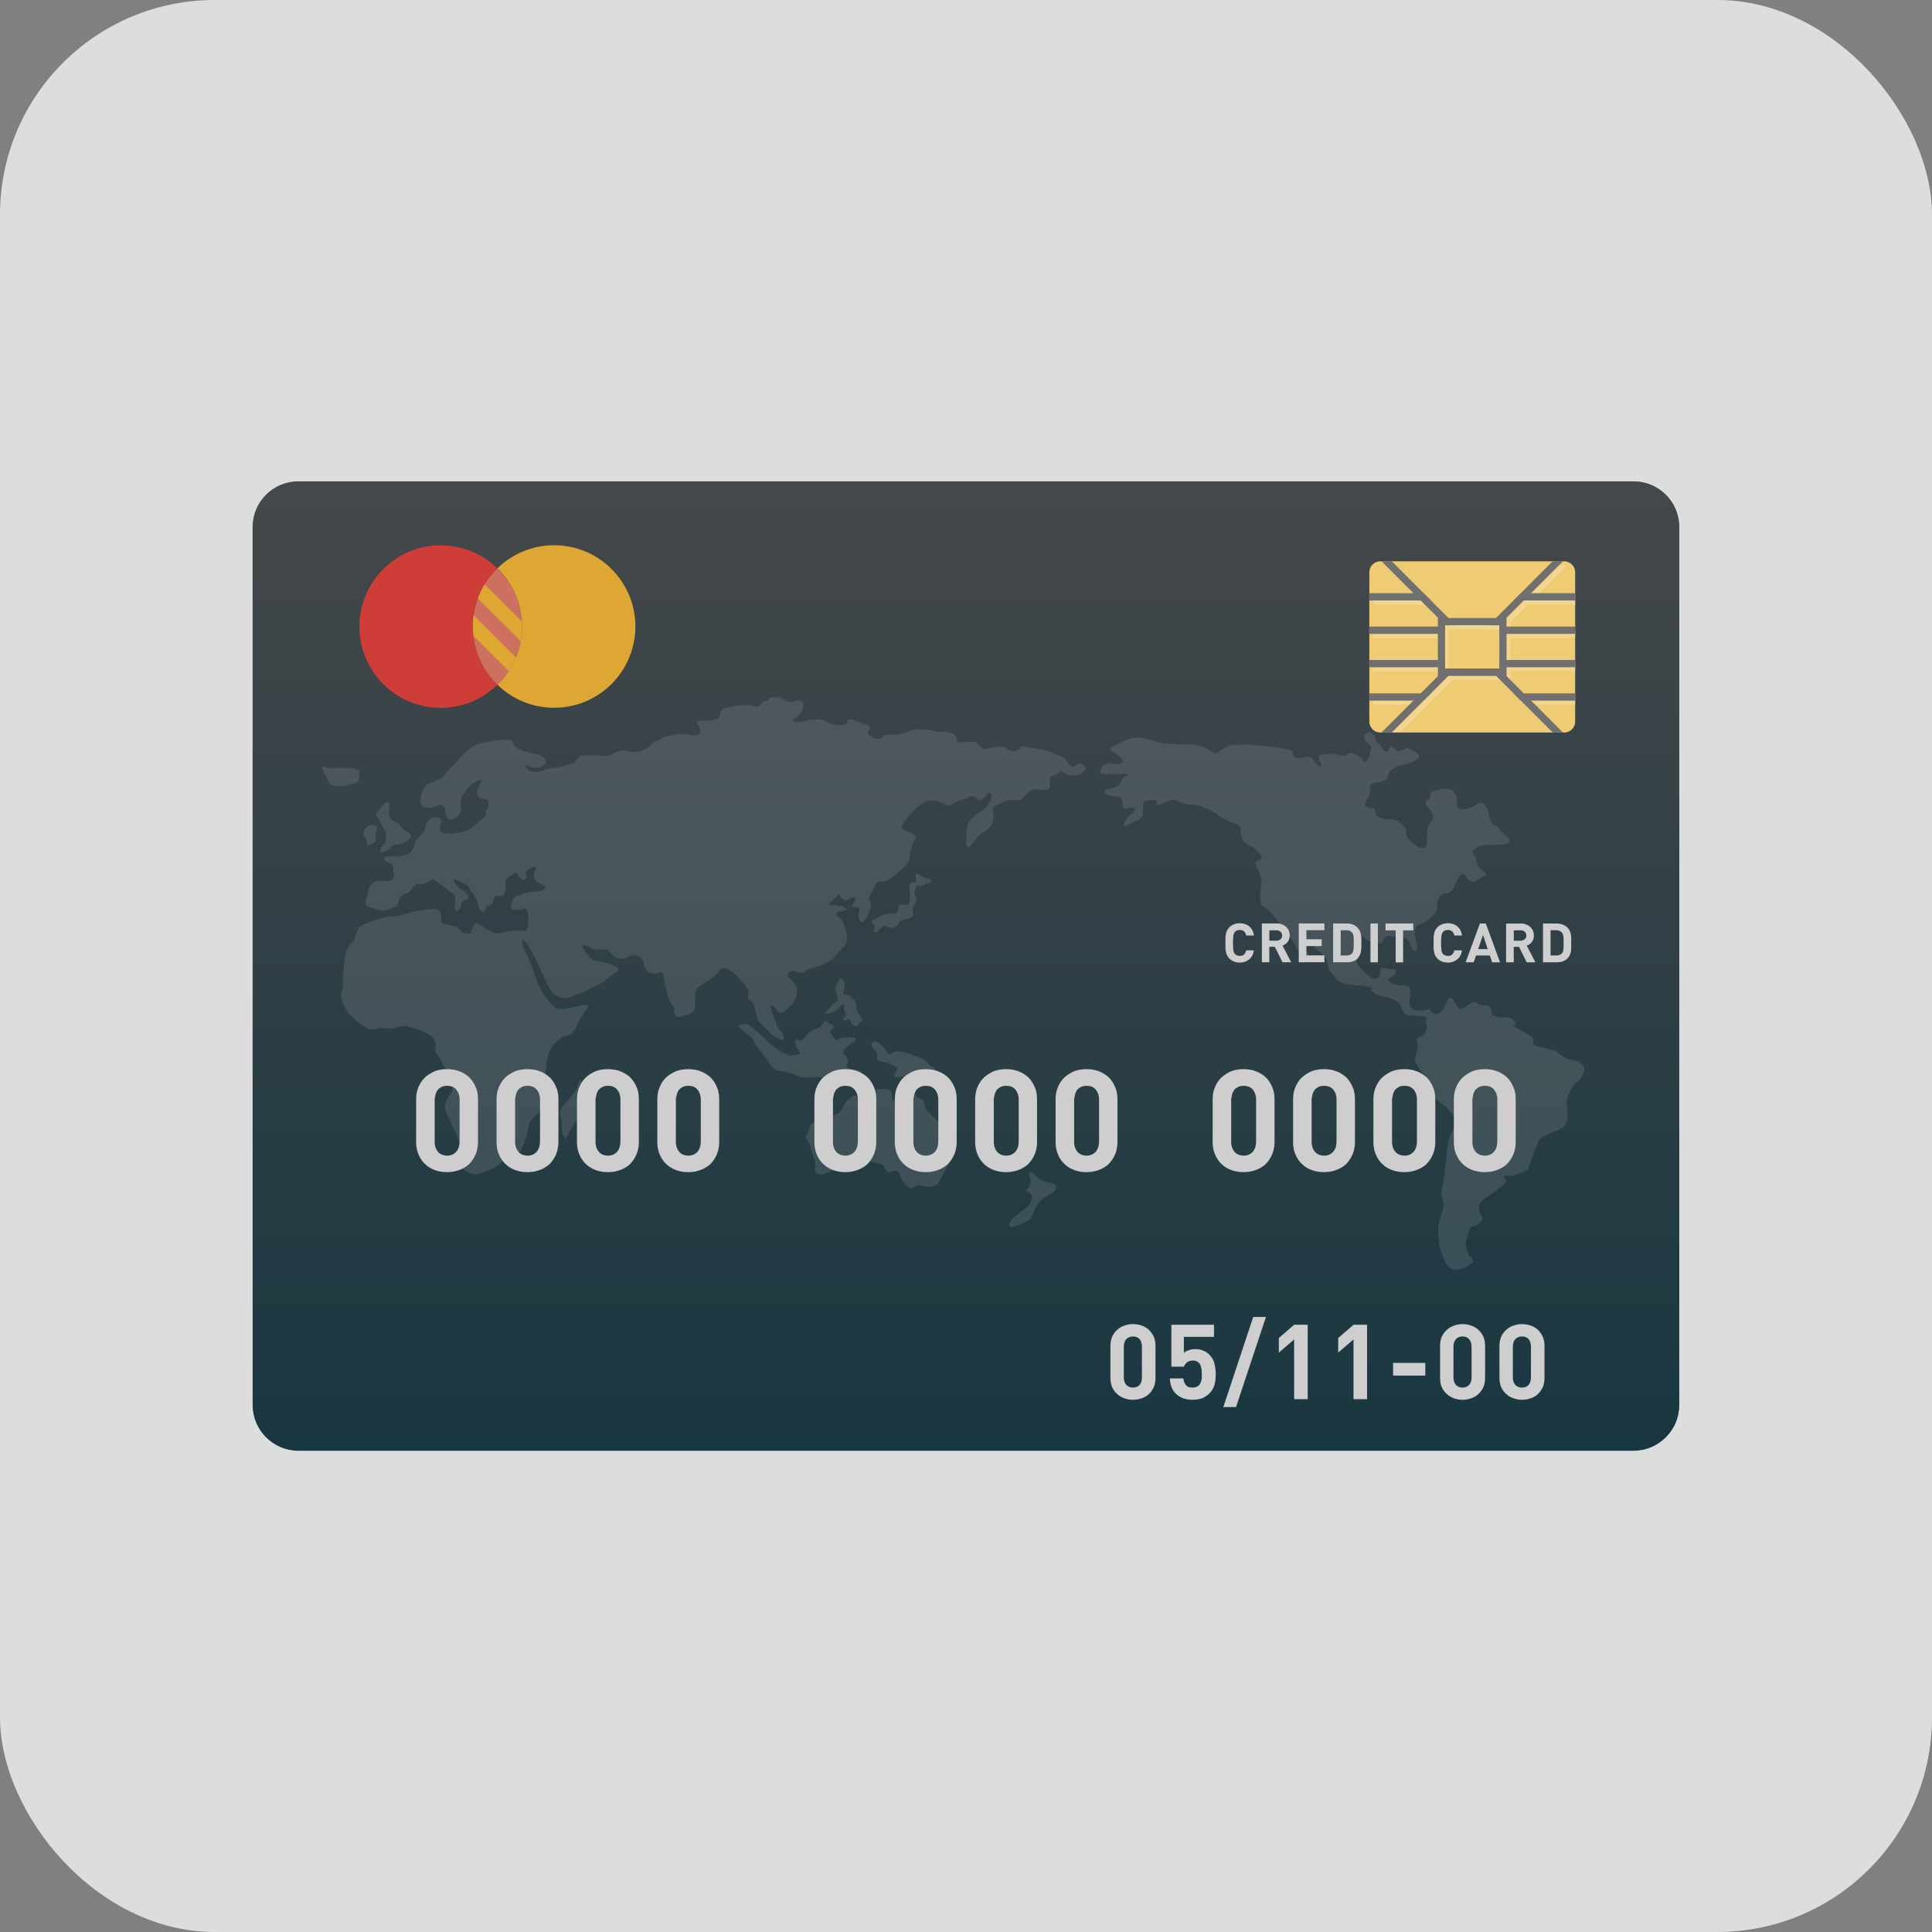 <?xml version="1.0" encoding="UTF-8"?><svg id="_レイヤー_2" xmlns="http://www.w3.org/2000/svg" xmlns:xlink="http://www.w3.org/1999/xlink" viewBox="0 0 25.512 25.512"><rect x="0" y="0" width="25.512" height="25.512" fill="#808080" stroke="none"/><defs><style>.cls-1{fill:#717070;}.cls-1,.cls-2,.cls-3,.cls-4,.cls-5,.cls-6,.cls-7,.cls-8,.cls-9,.cls-10{stroke-width:0px;}.cls-2{fill:#cf3d39;}.cls-3{fill:#dea733;}.cls-11,.cls-6{opacity:.2;}.cls-4{fill:#dcdddd;}.cls-5{fill:url(#_名称未設定グラデーション_3);}.cls-6{fill:#fff;isolation:isolate;}.cls-7{fill:#efcb73;}.cls-8{fill:#cececf;}.cls-9{fill:#cd705f;}.cls-10{fill:#9fa6a8;}</style><linearGradient id="_名称未設定グラデーション_3" x1="12.756" y1="16401.267" x2="12.756" y2="16388.466" gradientTransform="translate(0 16407.622) scale(1 -1)" gradientUnits="userSpaceOnUse"><stop offset="0" stop-color="#45484a"/><stop offset="1" stop-color="#193741"/></linearGradient><symbol id="_カード" viewBox="0 0 25.512 25.512"><rect class="cls-4" width="25.512" height="25.512" rx="2.835" ry="2.835"/><path class="cls-5" d="M22.175,6.955v11.6c0,.33-.272.602-.602.602H3.938c-.33,0-.602-.272-.602-.602V6.955c0-.33.272-.599.602-.599h17.635c.33,0,.602.269.602.599Z"/><g class="cls-11"><path class="cls-10" d="M14.352,10.155c-.041-.046-.066-.086-.117-.064s-.051.056-.104.015c-.053-.041-.031-.089-.15-.132-.12-.043-.145-.069-.275-.086s-.224-.036-.232-.036.028.023-.023.048-.092.031-.142-.003c-.051-.033-.048-.043-.135-.036-.086.008-.137.028-.176.033s0-.003-.059-.043c-.059-.041-.018-.064-.12-.056s-.145.012-.171-.001.005-.085-.094-.116-.12-.008-.171-.015c-.051-.008-.048-.02-.193-.031s-.137.013-.237.043c-.099.031-.125.031-.216.025-.092-.005-.069.051-.125.059-.056.008-.145-.048-.155-.081s.076-.069,0-.099c-.076-.031-.219-.089-.247-.079-.028.01-.013.056-.064.069s-.117.013-.196-.023-.109-.053-.193-.047c-.084.006-.13.032-.201.037-.071.005-.115-.025-.066-.048s.109-.092.109-.125.036-.104-.046-.112c-.081-.008-.097.048-.173,0s-.176-.051-.204-.036c-.028.015-.028.041-.076.048s-.031.051-.089.066c-.059.015-.051-.031-.186-.018-.135.013-.265.031-.298.069-.033.038.008.081-.064.115-.071.033-.234.008-.255.036-.02.028.089.125.015.168-.074.043-.12-.031-.29,0s-.15.025-.214.064c-.064.038-.076.013-.115.066s-.153.102-.232.102-.112-.048-.214-.008-.086.069-.247.056c-.16-.013-.227-.01-.257.01-.031.02-.031.071-.109.094s-.201.064-.232.056c-.031-.008-.135.043-.206.051-.071.008-.112.003-.135-.025-.023-.028-.048-.076-.013-.061s.066.036.13.033c.064-.003.135-.053.12-.081-.015-.028-.003-.069-.127-.099-.125-.031-.178-.025-.272-.094s.036-.115-.211-.089c-.247.025-.313.051-.412.125s-.12.137-.221.227c-.102.089-.066.115-.193.178s-.148.033-.186.13c-.038.097-.064.209.015.229.079.02.16-.015.201-.031.041-.015.071.013.076.059s.008.122.059.132c.051.01.158-.061.153-.135-.005-.074-.023-.125.028-.199s.084-.127.137-.153.127-.071.099-.013-.079.127-.043.186c.036.059.117.018.137.076.02.059-.028.115-.041.135-.013.02.031.046-.028.086-.059.041-.097.084-.16.132-.064.048-.252.081-.295.071s-.115,0-.12-.059.064-.122-.008-.15c-.071-.028-.15.01-.173.109s-.059.117-.117.165c-.059.048-.01.196-.181.224-.171.028-.267-.013-.255.048.013.061.12.023.122.125.003.102.028.137-.046.158-.074.02-.092-.018-.191.015-.099.033-.094.158-.115.211s-.031.102.036.125c.066.023.173.064.252.031.079-.033.125-.038.135-.099s.036-.099.089-.109c.053-.01.089-.071.12-.107s0-.023.079-.02.153-.081.181-.059.112.071.165.122c.053.051.127.066.115.142-.013.076-.018.165.033.142.051-.023.033-.091.066-.124.033-.033.076-.003.071-.061-.005-.059-.092-.074-.137-.127s-.081-.112-.025-.094c.056.018.163.066.173.107.01.041.104.125.115.204.01.079.066.15.092.109.025-.041.003-.071.059-.081.056-.01.036-.051.066-.104.031-.053.115.025.145-.074.031-.099-.038-.133.038-.188s.109-.09.132-.041c.023.048.081.099.109.048.028-.051-.051-.066.015-.104.066-.038.125-.084.107-.018-.018.066-.043.109.003.155.046.046.181.074.107.115-.074.041-.181.018-.28.061-.099.043-.115.023-.14.104-.025.081-.028.107.056.107s.122-.059.145.015c.023.074.018.239-.018.254-.036.015-.051-.008-.209.01-.158.018-.15.056-.277-.008-.127-.064-.158-.142-.204-.064s-.013.119-.112.099c-.099-.02-.028-.063-.16-.096-.132-.033-.158-.023-.158-.081s.018-.135-.086-.142c-.104-.008-.288.036-.438.079-.15.043-.12-.01-.293.051-.173.061-.28.081-.298.176s-.076.148-.115.199-.059.275-.069.412c-.01.137.025.074-.013.176-.038.102.069.262.112.305s.183.181.272.191c.089.01.081-.033.219-.013.137.02.135-.059.275-.023.14.036.191.061.272.104.081.043.089.079.089.183,0,.104.005.025.079.173.074.148.204.285.127.412-.076.127-.109.15-.061.27s.183.361.199.483c.015.122-.023.13-.008.204.015.074.153.155.277.104s.163-.053.265-.148.204-.023.28-.219.051-.219.084-.298c.033-.079.232-.193.239-.336.008-.142-.043-.249-.025-.387s.031-.257.163-.366c.132-.109.163-.003.255-.209.092-.206.201-.257.099-.255s-.3.084-.384.038c-.084-.046-.221-.255-.249-.351-.028-.097-.018-.048-.066-.186-.048-.137-.094-.209-.115-.262-.02-.053-.033-.148.028-.071.061.076.12.191.201.366s.13.31.201.338.094.061.201.018c.107-.043.145-.048.247-.104s.163-.066.237-.14.242-.104.056-.176c-.186-.071-.249-.031-.303-.112-.053-.081-.14-.163-.061-.15s.048.036.137.053c.089.018.153-.022.201.042.048.065.13.11.206.075.076-.036.107-.056.188-.01.081.046.028.176.15.211.122.036.142-.097.168.071.025.168.074.323.117.356.043.033-.023.186.115.145.137-.041.178-.036.178-.178,0-.142-.005-.178.069-.229s.176-.102.221-.155.018-.086.109-.076c.092.01.318.265.308.318s-.02.074.023.107c.043.033.041.043.074.163s.025.102.13.214c.104.112.252.191.239.109-.013-.081-.064-.071-.109-.201-.046-.13-.099-.247-.038-.214.061.033.043.081.107.092.064.01.074-.064.122-.086s.135-.209.066-.29c-.069-.081-.14-.137-.069-.163s.038-.008.122.008c.084.015.059-.025.16-.053.102-.028.249-.074.328-.176.079-.102.165-.132.142-.267-.023-.135-.053-.193-.102-.229-.048-.036-.051-.061-.008-.076.043-.015.155-.018.092-.051-.064-.033-.033-.015-.107-.033-.074-.018-.153.018-.086-.043.066-.061.117-.112.117-.112,0,0-.018.013.025.059s.071.025.092.015c.02-.01.081-.053.089-.005.008.048-.079.084-.028.102s.097-.028.076.064c-.02.092.02.176.064.13s.107-.181.094-.237c-.013-.056-.056-.028.003-.13.059-.102.059-.173.137-.16.079.013.155-.064.186-.094.031-.031.16-.102.181-.188.02-.086.01-.099.038-.199.028-.099.089-.099.013-.145-.076-.046-.135-.036-.148-.086s.204-.298.298-.336c.094-.038.16-.02.224.008.064.028.084.056.142.02.059-.036.097-.056.13-.059s.125-.071.163-.041.043.064.089.043c.046-.02.107-.127.127-.089.02.038.015.084-.041.158-.056.074-.104.086-.176.145s-.099.12-.099.173-.02.232.008.234c.028.003.036-.005.109-.099.074-.094.112-.099.16-.135.048-.036.066-.079.074-.163s-.046-.104.033-.148c.079-.043.173-.089.252-.076.079.013.061.01.12-.048.059-.059.099-.097.16-.092s.16.018.176-.013c.015-.031.003-.056.005-.099s-.003-.061.056-.076c.059-.015.056-.036.084-.046s.046.02.092.038c.046.018.158.02.183-.013.025-.033.066-.061.066-.061Z"/><path class="cls-10" d="M12.118,11.54c.033.012.097.064.135.061.038-.003.059.048.028.053-.031.005-.132.053-.132.053,0,0-.031-.038-.048,0s-.028.066-.023.089c.005.023.041.089.02.122-.02.033-.048.051-.048.092s.025.084-.01.102c-.036.018-.071.023-.102.033-.031.01-.053.013-.066.041-.013.028-.043.069-.107.066s-.064-.053-.122-.005c-.059.048-.061.076-.092.064-.031-.013-.008-.031,0-.079.008-.048-.104-.036-.003-.092.102-.056.102-.064.171-.074.069-.01.107.023.135-.036.028-.059,0-.081.056-.084s.092.023.102-.041c.01-.064.003-.117,0-.158-.003-.041-.018-.079.028-.094s.051.013.056-.023c.005-.036-.025-.109.023-.092Z"/><path class="cls-10" d="M11.095,12.919c.048.008.071.094.056.13-.015.036-.031.076.013.084.043.008.074.013.074.043s.018-.033.051.048.003.094.041.155c.038.061.084.092.031.122s-.013.064-.069.046c-.056-.018-.033-.008-.061-.061-.028-.053-.046-.01-.071-.013-.025-.003-.033-.003-.013-.038s.031-.033.008-.074c-.023-.041.013-.089-.02-.097-.033-.008-.043.048-.102.084-.059.036-.145.046-.142.033s.036-.031.089-.097c.053-.066.086-.025.076-.127-.01-.102-.046-.074-.013-.145.033-.071.053-.094.053-.094Z"/><path class="cls-10" d="M10.932,13.497c.038.038.089.028.074.066-.015.038-.061.043-.035.081.025.038.048.094.081.089.033-.005.031-.031.112-.031.081,0,.132-.018.137.015.005.033-.036.036-.089.084-.053.048-.107.097-.064.127.043.031.061.086.046.107-.015.02-.031.041.005.066s.206.018.165.079-.14.094-.244.097-.02-.028-.232-.048c-.211-.02-.247.033-.394-.038-.148-.071-.244-.01-.326-.14s-.048-.066-.15-.201c-.102-.135-.053-.135-.14-.188-.086-.053-.16-.13-.102-.13.059,0,.031-.069.211.081s.132.142.265.232c.132.089.176.099.224.089.048-.01.12,0,.074-.059s-.071-.132-.033-.145.036.051.099-.018.064-.086.12-.109c.056-.023.025,0,.079-.033.054-.033.074-.117.117-.074Z"/><path class="cls-10" d="M11.631,13.792c.028.036.074.081.094.12s.059-.032.132-.03.183.043.229.063.125.033.173.099.084.028.086.094c.003.066.013.059.056.097.043.038.051.109-.025.079-.076-.031-.099-.135-.181-.125-.081.01-.048.033-.112.046s-.092-.01-.168-.015-.132.02-.097-.048c.036-.069.061-.071-.064-.122-.125-.051-.173-.025-.173-.079s.02-.059-.028-.104c-.048-.046-.064-.079-.033-.102.031-.023.092.005.109.028Z"/><path class="cls-10" d="M11.779,14.525c.084.043.117.13.158.115.041-.015.025-.041.056-.132.031-.092.033-.186.071-.148.038.038.003.113.064.137.061.024.074.042.086.113.013.071.025.048.089.122.064.074.121.061.132.145.011.084.118.171.123.257.005.086.02.148-.043.257-.064.109-.089.165-.109.211s-.081.069-.148.069-.104-.028-.145-.018-.069.061-.117.025c-.048-.036-.076-.081-.092-.109-.015-.028-.023-.122-.094-.112-.071.01-.061.046-.104,0s-.013-.084-.14-.104c-.127-.02-.16-.031-.214-.018-.053.013-.109.031-.168.076-.059.046-.15.023-.201.046-.051.023-.127.074-.183.043-.056-.031-.036-.046-.033-.117.003-.071-.003-.023-.038-.145-.036-.122-.02-.104-.053-.163-.033-.059-.059-.031-.013-.115.046-.084.031-.102.056-.13s.048.008.135-.051c.087-.059.112-.033.191-.064.079-.031.097-.148.145-.183s.061-.064.097-.064.076.02.14.046c.064.025.051.028.104-.031s0-.115.097-.104c.097.01.132-.005.145.051.013.056.008.094.008.094Z"/><path class="cls-10" d="M13.545,15.726c.051-.066.076-.074.059-.15-.018-.076-.013-.136.053-.068s.14.106.191.109c.051.003.173.041.048.135-.125.094-.102.028-.201.168s-.023.142-.142.211-.252.099-.227.038c.025-.061.013-.061.122-.142.109-.081.181-.142.181-.211s-.084-.089-.084-.089Z"/><path class="cls-10" d="M7.468,15.039c-.046-.066-.046-.086-.051-.193s-.041-.158,0-.219c.041-.061.148-.163.188-.234s.051-.224.076-.086c.025.137.107.219-.015.402-.122.183-.199.331-.199.331Z"/><path class="cls-10" d="M5.02,11.252c-.01-.02.036-.086.036-.086,0,0,.056-.031.041-.142s-.025-.046-.066-.153c-.041-.107-.102-.086-.041-.158.061-.071.132-.178.148-.092.015.086-.02.142.015.183.036.041.107.049.148.116s.204.092.081.179-.178.031-.224.092c-.046.061-.137.061-.137.061Z"/><path class="cls-10" d="M4.857,11.171c.081-.046.111-.036.106-.117-.005-.081.051-.153-.035-.158-.086-.005-.112.046-.122.081s-.01.046.015.081.031.086.02.112c-.01.025.015,0,.015,0Z"/><path class="cls-10" d="M4.562,10.377c.066-.046.173-.005.178-.102.005-.097.031-.122-.117-.132q-.148-.01-.239,0c-.092.01-.178-.081-.107.056.071.137.081.168.137.178.056.01.148-0.0.148-0Z"/><path class="cls-10" d="M14.807,10.01c-.079-.091-.209-.097-.107-.153.102-.056.163-.092.26-.112.097-.02.199.02.356.061.158.041.412.005.529.041.117.036.173.107.209.102.036-.005.137-.112.239-.112s.153-.015.361.01c.209.025.412.036.417.086.005.051.005.076.081.076s.142-.046.188.025.117.122.107.066c-.01-.056-.061-.102-.02-.122s.158-.031.188-.02c.031.01.127.025.158.02s.01-.056.112-.025c.102.031.117.107.137.112.02.005.066-.078.071-.133s.051-.055-.041-.126-.009-.158.057-.127c.066.031.025.071.091.137s.076.122.122.102.02-.107.081-.041c.061.066.076.033.132.021.056-.011.01-.047.076-.011.066.036.178.076.097.142-.081.066-.204.056-.29.107s-.061.036-.086.097c-.025.061-.015.066-.117.092s-.132.005-.127.092-.005.097-.041.142c-.036.046-.015.086.025.107.041.02.086-.015.086.046s.076.107.178.107.148.025.209.102-.025.081.076.178.199.142.214.056c.015-.086,0-.107.015-.209s.112-.112.061-.204c-.051-.092-.127-.132-.056-.183s-.015-.098.107-.123.204-.045.255.046-.005.153.046.193c.051.041.209-.02.239-.056.031-.036.117-.031.148.102.031.132.051.168.097.183.046.015.046.046.102.097.056.051.163.132,0,.148s-.295-.005-.356.051c-.061.056-.066.015-.025.092.041.076.01.025.041.122.031.097.183.097.071.163s-.092.081-.158.061c-.066-.02-.081-.167-.158-.048-.076.119-.066.165-.132.2-.066.036-.071-.036-.132.076-.061.112.036.122-.102.249-.137.127-.204.066-.214.173-.01.107.056.234.02.26-.036.025-.031.02-.071-.051s-.02-.112-.163-.122c-.142-.01-.132-.046-.188.015-.056.061.02.081-.137.061-.158-.02-.178-.209-.209.01-.031.219-.036.244.015.305s.188.209.249.142c.061-.066-.015-.148.102-.122s.148-.005.127.061c-.02.066-.178.076-.051.137.127.061.234-.01.244.086.01.097-.015.122-.01.178.005.056.031.097.148.097s.112-.046.142.015c.031.061.127.031.168-.056.041-.086.071-.183.132-.081.061.102.071.122.132.081l.061-.041s.066-.061.122-.01c.056.051.148-.005.168.066s-.01.081.076.107c.086.025.188-.015.239.056s-.086.025.061.112c.148.086.193.097.183.153s.031.066.163.097c.132.031.112.015.219.097s.193.046.229.086c.036.041.097.051.046.163-.051.112-.102.086-.142.173-.041.086-.076.107-.066.26.01.153.015.137-.015.214-.031.076-.142.086-.234.142s-.097.01-.158.163c-.061.153-.025.071-.076.204s.02.066-.127.142c-.148.076-.204.01-.219.056-.015.046.086.01-.02.107-.107.097-.153.122-.219.163-.066.041-.107.086-.092.173.015.087.092.081.005.163-.086.081-.122,0-.148.132s-.051.071-.025.209c.025.137.158.137.036.214s-.255.112-.331-.071c-.076-.183-.076-.255-.076-.377s-.015-.031.046-.239c.061-.209-.041-.137.01-.366.051-.229.041-.473.092-.641.051-.168.163-.122.051-.275-.112-.153-.132-.127-.229-.229s-.036-.081-.092-.204-.092-.112-.137-.204c-.046-.092-.071-.061-.025-.214s-.056-.148.046-.193.086-.158.071-.199c-.015-.041.076-.056-.066-.076s-.183.025-.234-.061c-.051-.086-.01-.102-.117-.153-.107-.051-.224-.051-.265-.092l-.041-.041s.076-.031-.097-.051-.3,0-.387-.122c-.086-.122-.066-.051-.086-.163-.02-.112-.046-.112-.127-.183-.081-.071-.081-.112-.158-.142-.076-.031-.092-.02-.092-.005s-.005.076.066.132c.071.056.076.107.076.132s-.097.056-.097.056c0,0,0-.031-.031-.102s-.041-.107-.102-.193c-.061-.086-.076-.097-.076-.097,0,0-.071-.112-.193-.26-.122-.148-.158-.056-.158-.224s.031-.168,0-.285-.102-.173-.041-.193c.061-.02.097-.051-.015-.148-.112-.097-.153-.046-.193-.178-.041-.132.046-.122-.122-.183s-.188-.112-.265-.148-.122-.056-.122-.056c0,0,.015-.015-.168-.031-.183-.015-.163-.102-.3-.046-.137.056-.158.066-.158.066,0,0,.076-.092-.056-.081-.132.01-.102.041-.107.102s.015.132-.076.168c-.092.036-.224.132-.173.031.051-.102.178-.173.132-.199-.046-.025-.142.056-.153-.025-.01-.081.01-.122-.097-.127s-.193-.051-.112-.086c.081-.036.158-.02.183-.107.025-.086.214-.107.005-.102s-.3.005-.275-.036c.025-.041.015-.117.163-.097.148.021.148-.04.112-.081Z"/></g><path class="cls-8" d="M15.236,17.653c-.017-.036-.039-.067-.064-.092-.028-.025-.059-.045-.095-.056-.036-.014-.076-.02-.115-.02-.042,0-.078.006-.115.02-.036.011-.067.031-.095.056-.028.025-.05.056-.067.092-.014.036-.022.078-.022.123v.414c0,.048.008.09.022.126.017.036.039.067.067.092.028.025.059.045.095.056.036.014.073.02.115.02.039,0,.078-.006.115-.02.036-.011.067-.031.095-.056.025-.025.048-.056.064-.092s.022-.078.022-.126v-.414c0-.045-.006-.087-.022-.123ZM15.079,18.191c0,.042-.011.073-.031.098-.022.022-.05.034-.087.034s-.064-.011-.087-.034c-.022-.025-.034-.056-.034-.098v-.411c0-.039.011-.073.034-.098.022-.022.05-.034.087-.034s.064.011.087.034c.02.025.031.059.031.098v.411Z"/><path class="cls-8" d="M16.037,18.009c-.008-.045-.034-.087-.073-.126-.02-.02-.045-.036-.076-.048-.031-.014-.067-.02-.109-.02-.031,0-.062.006-.087.017-.028.008-.048.02-.059.034v-.213h.398v-.16h-.563v.554h.165c.006-.02.02-.036.036-.053.02-.017.045-.028.084-.028.042,0,.073.017.092.048.017.031.025.073.025.132,0,.031,0,.059-.006.084-.006.025-.017.045-.031.062-.022.022-.05.031-.087.031s-.067-.008-.084-.031c-.02-.022-.031-.05-.036-.09h-.179c.003.036.008.07.02.106.011.034.031.067.062.098.02.02.05.039.087.056.036.014.081.022.132.022s.095-.008.132-.022c.034-.017.064-.036.087-.059.034-.034.059-.073.07-.115.011-.039.017-.09.017-.143,0-.048-.006-.092-.017-.137Z"/><path class="cls-8" d="M16.549,17.39l-.395,1.19h.168l.395-1.19h-.168Z"/><path class="cls-8" d="M17.089,17.494l-.202.174v.193l.202-.174v.789h.179v-.983h-.179Z"/><path class="cls-8" d="M17.873,17.494l-.202.174v.193l.202-.174v.789h.179v-.983h-.179Z"/><path class="cls-8" d="M18.396,17.997v.168h.425v-.168h-.425Z"/><path class="cls-8" d="M19.589,17.653c-.017-.036-.039-.067-.067-.092-.025-.025-.059-.045-.095-.056-.036-.014-.073-.02-.112-.02-.042,0-.078.006-.115.02-.036.011-.067.031-.095.056-.028.025-.05.056-.067.092s-.022.078-.022.123v.414c0,.048.006.09.022.126s.039.067.067.092c.028.025.059.045.095.056.036.014.073.02.115.02.039,0,.076-.006.112-.02.036-.011.07-.031.095-.056.028-.025.05-.056.067-.092.014-.036.022-.078.022-.126v-.414c-0-.045-.008-.087-.022-.123ZM19.432,18.191c0,.042-.011.073-.034.098-.02.022-.05.034-.084.034-.036,0-.067-.011-.087-.034-.022-.025-.034-.056-.034-.098v-.411c0-.039.011-.073.034-.098.02-.022.05-.034.087-.034.034,0,.064.011.084.034.022.025.034.059.034.098v.411Z"/><path class="cls-8" d="M20.373,17.653c-.017-.036-.039-.067-.064-.092-.028-.025-.059-.045-.095-.056-.036-.014-.076-.02-.115-.02-.042,0-.078.006-.115.02-.036.011-.067.031-.095.056-.028.025-.05.056-.067.092-.014.036-.022.078-.022.123v.414c0,.048.008.09.022.126.017.036.039.067.067.092.028.025.059.045.095.056.036.014.073.02.115.02.039,0,.078-.006.115-.02.036-.011.067-.031.095-.056.025-.025.048-.056.064-.092s.022-.078.022-.126v-.414c0-.045-.006-.087-.022-.123ZM20.216,18.191c0,.042-.011.073-.031.098-.022.022-.05.034-.087.034s-.064-.011-.087-.034c-.022-.025-.034-.056-.034-.098v-.411c0-.039.011-.073.034-.098.022-.022.05-.034.087-.034s.064.011.087.034c.02.025.031.059.031.098v.411Z"/><path class="cls-8" d="M16.429,12.603c-.014.014-.034.02-.059.02-.014,0-.025-.003-.036-.008-.011-.003-.02-.011-.028-.017-.003-.006-.008-.011-.011-.02-.003-.006-.006-.014-.008-.025,0-.011-.003-.025-.003-.039,0-.017-.003-.036-.003-.062,0-.025.003-.045.003-.062,0-.017.003-.028.003-.039.003-.011.006-.02.008-.025.003-.008.008-.014.011-.02.008-.008.017-.014.028-.02.011-.003.022-.006.036-.006.025,0,.045.006.059.02.014.014.022.031.028.053h.101c-.008-.056-.031-.095-.064-.123-.034-.025-.076-.039-.123-.039-.028,0-.056.006-.076.014-.022.008-.042.022-.062.039-.011.014-.022.028-.028.042-.008.011-.014.028-.017.045s-.006.034-.006.053v.134c0,.02.003.036.006.053.003.017.008.031.017.045.006.014.017.028.028.042.02.017.039.031.062.039.02.008.048.014.076.014.048,0,.09-.014.123-.042.034-.025.056-.067.064-.12h-.101c-.006.022-.014.039-.028.053Z"/><path class="cls-8" d="M16.935,12.486c.014-.003.025-.008.036-.017s.022-.017.031-.028.014-.025.02-.039c.003-.008.006-.02.006-.031.003-.006.003-.014.003-.02,0-.02-.006-.042-.011-.059-.008-.02-.02-.036-.034-.05-.014-.014-.031-.025-.053-.034-.011-.006-.02-.008-.034-.011h-.003c-.011-.003-.022-.003-.034-.003h-.199v.512h.098v-.204h.073l.101.204h.115l-.115-.221ZM16.91,12.402c-.014.011-.031.02-.053.02h-.095v-.137h.095c.022,0,.039.006.053.02.014.011.02.028.02.048,0,.022-.006.036-.02.05Z"/><path class="cls-8" d="M17.489,12.284v-.09h-.339v.512h.339v-.09h-.238v-.123h.202v-.09h-.202v-.12h.238Z"/><path class="cls-8" d="M17.974,12.36c0-.006-.003-.011-.003-.014,0-.014-.006-.028-.008-.039-.006-.014-.011-.025-.02-.036-.017-.025-.039-.045-.064-.056-.025-.011-.053-.02-.09-.02h-.185v.512h.185c.036,0,.064-.006.09-.017.014-.006.025-.014.036-.022s.02-.02.028-.034c.008-.011.014-.022.02-.036.003-.011.008-.025.008-.039.003-.014.003-.031.006-.048v-.118c-.003-.011-.003-.022-.003-.034ZM17.876,12.505c0,.014-.003.025-.003.036-.003.011-.003.02-.006.025-.003.008-.008.014-.011.02-.017.022-.042.031-.076.031h-.076v-.333h.076c.034,0,.059.011.076.034.003.006.008.011.011.02.003.006.003.014.006.025,0,.011.003.022.003.036v.106Z"/><path class="cls-8" d="M18.097,12.195v.512h.098v-.512h-.098Z"/><path class="cls-8" d="M18.296,12.195v.09h.134v.423h.098v-.423h.134v-.09h-.367Z"/><path class="cls-8" d="M19.177,12.603c-.014.014-.034.02-.059.02-.014,0-.025-.003-.036-.008-.011-.003-.02-.011-.028-.017-.003-.006-.008-.011-.011-.02-.003-.006-.006-.014-.008-.025,0-.011-.003-.025-.003-.039-.003-.017-.003-.036-.003-.062,0-.025,0-.045.003-.062,0-.017.003-.028.003-.039.003-.011.006-.02.008-.025.003-.008.008-.014.011-.02.008-.008.017-.014.028-.02.011-.003.022-.006.036-.006.025,0,.045.006.059.02.014.014.022.031.028.053h.101c-.008-.056-.031-.095-.064-.123-.034-.025-.076-.039-.123-.039-.028,0-.056.006-.078.014-.02.008-.042.022-.059.039-.014.014-.022.028-.031.042-.006.011-.011.028-.014.045s-.006.034-.006.053v.134c0,.02.003.036.006.053.003.017.008.031.014.045.008.014.017.028.031.042.017.017.039.031.059.039.022.008.05.014.078.014.048,0,.09-.014.123-.042.034-.025.056-.067.064-.12h-.101c-.006.022-.014.039-.028.053Z"/><path class="cls-8" d="M19.62,12.195h-.078l-.188.512h.106l.031-.09h.182l.031.09h.104l-.188-.512ZM19.519,12.533l.064-.188.062.188h-.126Z"/><path class="cls-8" d="M20.16,12.486c.014-.003.025-.008.036-.017s.022-.017.031-.028.014-.025.02-.039.008-.031.008-.05c0-.02-.003-.042-.011-.059-.008-.02-.02-.036-.034-.05-.014-.014-.031-.025-.053-.034-.02-.008-.042-.014-.067-.014h-.202v.512h.101v-.204h.07l.101.204h.115l-.115-.221ZM20.135,12.402c-.014.011-.031.02-.053.02h-.092v-.137h.092c.022,0,.039.006.053.02.014.011.02.028.02.048-0.0.022-.006.036-.02.05Z"/><path class="cls-8" d="M20.745,12.346c-.003-.014-.006-.028-.011-.039-.003-.014-.011-.025-.017-.036-.02-.025-.042-.045-.067-.056-.022-.011-.053-.02-.09-.02h-.185v.512h.185c.036,0,.067-.006.09-.017.025-.011.048-.031.067-.056.006-.011.014-.022.017-.036.006-.011.008-.025.011-.039,0-.014.003-.031.003-.048v-.118c0-.017-.003-.034-.003-.048ZM20.647,12.505c0,.014,0,.025-.003.036,0,.011-.003.02-.006.025-.003.008-.006.014-.011.02-.017.022-.042.031-.076.031h-.076v-.333h.076c.034,0,.059.011.076.034.006.006.008.011.011.02.003.006.006.014.006.025.003.011.003.022.003.036v.106Z"/><path class="cls-7" d="M20.8,7.556v1.973c0,.079-.065.144-.144.144h-2.43c-.079,0-.144-.065-.144-.144v-1.973c0-.079.065-.144.144-.144h2.43c.079,0,.144.065.144.144Z"/><path class="cls-6" d="M20.266,7.889l.423-.423h-.137l-.364.367-.056.056-.042.039-.288.288h-.627l-.056-.056-.232-.232-.092-.095-.367-.367h-.137l.364.367.056.056h-.58v.095h.677l.179.182.048.05v.112h-.904v.098h.904v.344h-.904v.095h.904v.115h.006l-.176.173-.056.056h-.677v.098h.579l-.364.364h.137l.364-.364.328-.328h.627l.694.691h.134l-.364-.364h.535v-.098h-.63l-.23-.23v-.115h.859v-.095h-.859v-.344h.859v-.098h-.859v-.112l.23-.232h.63v-.095h-.535v-0ZM19.846,8.883h-.717v-.571h.717v.571Z"/><path class="cls-1" d="M19.127,8.161l.095.095h.437l.039-.039.056-.056h-.627ZM19.127,8.161l.095.095h.437l.039-.039.056-.056h-.627ZM19.127,8.161l.095.095h.437l.039-.039.056-.056h-.627ZM19.127,8.161l.095.095h.437l.039-.039.056-.056h-.627ZM19.715,8.883l-.056-.056h-.437l-.053.056h-.003l-.039.042h.627l-.039-.042ZM19.127,8.161l.095.095h.437l.039-.039.056-.056h-.627ZM18.987,8.161v.764h.907v-.764h-.907ZM19.799,8.827h-.717v-.571h.717v.571ZM19.127,8.161l.095.095h.437l.039-.039.056-.056h-.627ZM19.127,8.161l.095.095h.437l.039-.039.056-.056h-.627ZM19.127,8.161l.095.095h.437l.039-.039.056-.056h-.627ZM19.127,8.161l.095.095h.437l.039-.039.056-.056h-.627ZM19.127,8.161l.095.095h.437l.039-.039.056-.056h-.627ZM19.127,8.161l.095.095h.437l.039-.039.056-.056h-.627Z"/><polygon class="cls-1" points="18.799 7.833 18.895 7.929 18.081 7.929 18.081 7.833 18.799 7.833"/><polygon class="cls-1" points="20.8 7.833 20.8 7.929 19.986 7.929 20.082 7.833 20.8 7.833"/><rect class="cls-1" x="18.081" y="8.274" width="1.002" height=".096"/><rect class="cls-1" x="19.799" y="8.274" width="1.002" height=".096"/><rect class="cls-1" x="18.081" y="8.715" width="1.002" height=".096"/><rect class="cls-1" x="19.799" y="8.715" width="1.002" height=".096"/><polygon class="cls-1" points="18.895 9.156 18.799 9.252 18.081 9.252 18.081 9.156 18.895 9.156"/><polygon class="cls-1" points="20.8 9.156 20.8 9.252 20.082 9.252 19.986 9.156 20.8 9.156"/><polygon class="cls-1" points="19.223 8.828 18.378 9.673 18.242 9.673 19.087 8.828 19.223 8.828"/><polygon class="cls-1" points="20.64 7.411 19.794 8.257 19.658 8.257 20.503 7.411 20.64 7.411"/><polygon class="cls-1" points="19.223 8.257 19.087 8.257 18.242 7.411 18.378 7.411 19.223 8.257"/><polygon class="cls-1" points="20.639 9.673 20.503 9.673 19.755 8.924 19.714 8.884 19.658 8.828 19.794 8.828 19.847 8.88 19.891 8.924 19.943 8.977 20.122 9.156 20.178 9.212 20.218 9.252 20.275 9.308 20.639 9.673"/><path class="cls-2" d="M6.244,8.274c0-.301.124-.573.324-.768-.193-.189-.458-.305-.749-.305-.593,0-1.073.481-1.073,1.073s.481,1.073,1.073,1.073c.292,0,.556-.117.749-.305-.2-.195-.324-.467-.324-.768Z"/><path class="cls-3" d="M7.317,7.2c-.292,0-.556.117-.749.305.2.195.324.467.324.768s-.124.573-.324.768c.193.189.458.305.749.305.593,0,1.073-.481,1.073-1.073,0-.593-.481-1.073-1.073-1.073Z"/><path class="cls-9" d="M6.892,8.274c0-.301-.124-.573-.324-.768-.2.195-.324.467-.324.768s.124.573.324.768c.2-.195.324-.467.324-.768Z"/><path class="cls-3" d="M6.892,8.274c0-.023-.001-.045-.002-.067l-.49-.49c-.036.059-.066.121-.09.187l.564.564c.012-.063.018-.128.018-.195Z"/><path class="cls-3" d="M6.255,8.122c-.007.05-.011.1-.011.152,0,.041.003.082.007.122l.466.466c.037-.057.07-.118.096-.182l-.557-.557Z"/><path class="cls-8" d="M6.278,14.347c-.022-.05-.05-.092-.087-.126-.039-.034-.081-.059-.132-.078-.048-.017-.101-.025-.154-.025-.056,0-.109.008-.157.025-.006.003-.014.006-.02.008-.039.02-.078.042-.109.07-.039.034-.067.076-.09.126-.022.048-.034.106-.034.168v.565c0,.064.011.12.034.171.022.05.05.09.09.126.036.034.081.059.129.076.048.017.101.025.157.025.025,0,.053-.003.078-.006.025-.006.053-.011.076-.02.05-.017.092-.042.132-.076.036-.036.064-.076.087-.126.022-.05.034-.106.034-.171v-.565c0-.062-.011-.12-.034-.168ZM6.068,15.078c0,.059-.017.101-.045.134-.028.028-.062.045-.104.048h-.014c-.05,0-.09-.017-.12-.048-.028-.034-.045-.076-.045-.134v-.557c0-.011,0-.02.003-.028,0-.003.003-.006.003-.006.003-.042.017-.073.039-.101.006-.006.011-.011.017-.014.028-.025.062-.034.104-.034.048,0,.087.014.118.048.028.034.045.078.045.134,0,0,0,.557,0,.557Z"/><path class="cls-8" d="M7.34,14.347c-.022-.05-.05-.092-.087-.126-.039-.034-.081-.059-.132-.078-.048-.017-.101-.025-.154-.025-.056,0-.109.008-.157.025-.006.003-.014.006-.02.008-.039.02-.078.042-.109.07-.039.034-.067.076-.09.126-.022.048-.034.106-.034.168v.565c0,.064.011.12.034.171.022.05.05.09.09.126.036.034.081.059.129.076.048.017.101.025.157.025.025,0,.053-.003.078-.006.025-.006.053-.011.076-.02.05-.017.092-.042.132-.076.036-.036.064-.076.087-.126.022-.05.034-.106.034-.171v-.565c0-.062-.011-.12-.034-.168ZM7.13,15.078c0,.059-.017.101-.045.134-.028.028-.062.045-.104.048h-.014c-.05,0-.09-.017-.12-.048-.028-.034-.045-.076-.045-.134v-.557c0-.011,0-.02.003-.028,0-.003.003-.006.003-.006.003-.042.017-.073.039-.101.006-.006.011-.011.017-.014.028-.025.062-.034.104-.034.048,0,.087.014.118.048.028.034.045.078.045.134,0,0,0,.557,0,.557Z"/><path class="cls-8" d="M8.402,14.347c-.022-.05-.05-.092-.087-.126-.039-.034-.081-.059-.132-.078-.048-.017-.101-.025-.154-.025-.056,0-.109.008-.157.025-.006.003-.014.006-.02.008-.039.02-.078.042-.109.07-.039.034-.067.076-.09.126-.022.048-.034.106-.034.168v.565c0,.064.011.12.034.171.022.05.05.09.09.126.036.034.081.059.129.076.048.017.101.025.157.025.025,0,.053-.003.078-.006.025-.006.053-.011.076-.02.05-.017.092-.042.132-.076.036-.036.064-.076.087-.126.022-.05.034-.106.034-.171v-.565c0-.062-.011-.12-.034-.168ZM8.192,15.078c0,.059-.017.101-.045.134-.028.028-.062.045-.104.048h-.014c-.05,0-.09-.017-.12-.048-.028-.034-.045-.076-.045-.134v-.557c0-.011,0-.02.003-.028,0-.003.003-.006.003-.006.003-.042.017-.073.039-.101.006-.006.011-.011.017-.014.028-.025.062-.034.104-.034.048,0,.087.014.118.048.028.034.045.078.045.134,0,0,0,.557,0,.557Z"/><path class="cls-8" d="M9.463,14.347c-.022-.05-.05-.092-.087-.126-.039-.034-.081-.059-.132-.078-.048-.017-.101-.025-.154-.025-.056,0-.109.008-.157.025-.006.003-.014.006-.02.008-.039.02-.078.042-.109.07-.039.034-.067.076-.09.126-.022.048-.034.106-.034.168v.565c0,.064.011.12.034.171.022.05.05.09.09.126.036.034.081.059.129.076.048.017.101.025.157.025.025,0,.053-.003.078-.006.025-.006.053-.011.076-.02.05-.017.092-.042.132-.076.036-.036.064-.076.087-.126.022-.05.034-.106.034-.171v-.565c0-.062-.011-.12-.034-.168ZM9.253,15.078c0,.059-.017.101-.045.134-.028.028-.062.045-.104.048h-.014c-.05,0-.09-.017-.12-.048-.028-.034-.045-.076-.045-.134v-.557c0-.011,0-.02.003-.028,0-.003.003-.006.003-.006.003-.042.017-.073.039-.101.006-.006.011-.011.017-.014.028-.025.062-.034.104-.034.048,0,.087.014.118.048.028.034.045.078.045.134,0,0,0,.557,0,.557Z"/><path class="cls-8" d="M11.537,14.347c-.022-.05-.05-.092-.087-.126-.039-.034-.081-.059-.132-.078-.048-.017-.101-.025-.154-.025-.056,0-.109.008-.157.025-.006.003-.014.006-.02.008-.039.02-.078.042-.109.07-.039.034-.067.076-.09.126-.022.048-.034.106-.034.168v.565c0,.064.011.12.034.171.022.05.05.09.09.126.036.034.081.059.129.076.048.017.101.025.157.025.025,0,.053-.003.078-.006.025-.006.053-.011.076-.02.05-.017.092-.042.132-.076.036-.036.064-.076.087-.126.022-.05.034-.106.034-.171v-.565c0-.062-.011-.12-.034-.168ZM11.327,15.078c0,.059-.017.101-.045.134-.028.028-.062.045-.104.048h-.014c-.05,0-.09-.017-.12-.048-.028-.034-.045-.076-.045-.134v-.557c0-.011,0-.02.003-.028,0-.003.003-.006.003-.006.003-.042.017-.073.039-.101.006-.006.011-.011.017-.014.028-.025.062-.034.104-.034.048,0,.087.014.118.048.028.034.045.078.045.134,0,0,0,.557,0,.557Z"/><path class="cls-8" d="M12.599,14.347c-.022-.05-.05-.092-.087-.126-.039-.034-.081-.059-.132-.078-.048-.017-.101-.025-.154-.025-.056,0-.109.008-.157.025-.006.003-.014.006-.02.008-.039.02-.078.042-.109.07-.039.034-.067.076-.09.126-.022.048-.034.106-.034.168v.565c0,.064.011.12.034.171.022.05.05.09.09.126.036.034.081.059.129.076.048.017.101.025.157.025.025,0,.053-.003.078-.006.025-.006.053-.011.076-.02.05-.017.092-.042.132-.076.036-.036.064-.076.087-.126.022-.05.034-.106.034-.171v-.565c0-.062-.011-.12-.034-.168ZM12.389,15.078c0,.059-.017.101-.045.134-.028.028-.062.045-.104.048h-.014c-.05,0-.09-.017-.12-.048-.028-.034-.045-.076-.045-.134v-.557c0-.011,0-.02.003-.028,0-.003.003-.006.003-.006.003-.042.017-.073.039-.101.006-.006.011-.011.017-.014.028-.025.062-.034.104-.034.048,0,.087.014.118.048.028.034.045.078.045.134,0,0,0,.557,0,.557Z"/><path class="cls-8" d="M13.66,14.347c-.022-.05-.05-.092-.087-.126-.039-.034-.081-.059-.132-.078-.048-.017-.101-.025-.154-.025-.056,0-.109.008-.157.025-.006.003-.014.006-.02.008-.039.02-.078.042-.109.07-.039.034-.067.076-.09.126-.022.048-.034.106-.034.168v.565c0,.064.011.12.034.171.022.05.05.09.09.126.036.034.081.059.129.076.048.017.101.025.157.025.025,0,.053-.003.078-.006.025-.006.053-.011.076-.02.05-.017.092-.042.132-.076.036-.036.064-.076.087-.126.022-.05.034-.106.034-.171v-.565c0-.062-.011-.12-.034-.168ZM13.451,15.078c0,.059-.017.101-.045.134-.028.028-.062.045-.104.048h-.014c-.05,0-.09-.017-.12-.048-.028-.034-.045-.076-.045-.134v-.557c0-.011,0-.02.003-.028,0-.003.003-.006.003-.006.003-.042.017-.073.039-.101.006-.006.011-.011.017-.014.028-.025.062-.034.104-.034.048,0,.087.014.118.048.028.034.045.078.045.134,0,0,0,.557,0,.557Z"/><path class="cls-8" d="M14.722,14.347c-.022-.05-.05-.092-.087-.126-.039-.034-.081-.059-.132-.078-.048-.017-.101-.025-.154-.025-.056,0-.109.008-.157.025-.006.003-.014.006-.02.008-.039.02-.078.042-.109.07-.039.034-.067.076-.09.126-.022.048-.034.106-.034.168v.565c0,.064.011.12.034.171.022.05.05.09.09.126.036.034.081.059.129.076.048.017.101.025.157.025.025,0,.053-.003.078-.006.025-.006.053-.011.076-.02.05-.017.092-.042.132-.076.036-.036.064-.076.087-.126.022-.05.034-.106.034-.171v-.565c0-.062-.011-.12-.034-.168ZM14.512,15.078c0,.059-.017.101-.045.134-.028.028-.062.045-.104.048h-.014c-.05,0-.09-.017-.12-.048-.028-.034-.045-.076-.045-.134v-.557c0-.011,0-.02.003-.028,0-.003.003-.006.003-.006.003-.042.017-.073.039-.101.006-.006.011-.011.017-.014.028-.025.062-.034.104-.034.048,0,.087.014.118.048.028.034.045.078.045.134,0,0,0,.557,0,.557Z"/><path class="cls-8" d="M16.796,14.347c-.022-.05-.05-.092-.087-.126-.039-.034-.081-.059-.132-.078-.048-.017-.101-.025-.154-.025-.056,0-.109.008-.157.025-.006.003-.014.006-.02.008-.039.02-.078.042-.109.07-.039.034-.067.076-.09.126-.022.048-.034.106-.034.168v.565c0,.064.011.12.034.171.022.05.05.09.09.126.036.034.081.059.129.076.048.017.101.025.157.025.025,0,.053-.003.078-.006.025-.006.053-.011.076-.02.05-.017.092-.042.132-.076.036-.036.064-.076.087-.126.022-.05.034-.106.034-.171v-.565c0-.062-.011-.12-.034-.168ZM16.586,15.078c0,.059-.017.101-.045.134-.028.028-.062.045-.104.048h-.014c-.05,0-.09-.017-.12-.048-.028-.034-.045-.076-.045-.134v-.557c0-.011,0-.02.003-.028,0-.003.003-.006.003-.006.003-.042.017-.073.039-.101.006-.006.011-.011.017-.014.028-.025.062-.034.104-.034.048,0,.087.014.118.048.028.034.045.078.045.134,0,0,0,.557,0,.557Z"/><path class="cls-8" d="M17.858,14.347c-.022-.05-.05-.092-.087-.126-.039-.034-.081-.059-.132-.078-.048-.017-.101-.025-.154-.025-.056,0-.109.008-.157.025-.006.003-.014.006-.02.008-.039.02-.078.042-.109.07-.039.034-.067.076-.09.126-.022.048-.034.106-.034.168v.565c0,.064.011.12.034.171.022.05.05.09.09.126.036.034.081.059.129.076.048.017.101.025.157.025.025,0,.053-.003.078-.006.025-.006.053-.011.076-.02.05-.017.092-.042.132-.076.036-.036.064-.076.087-.126.022-.05.034-.106.034-.171v-.565c0-.062-.011-.12-.034-.168ZM17.648,15.078c0,.059-.017.101-.045.134-.028.028-.062.045-.104.048h-.014c-.05,0-.09-.017-.12-.048-.028-.034-.045-.076-.045-.134v-.557c0-.011,0-.02.003-.028,0-.003.003-.006.003-.006.003-.042.017-.073.039-.101.006-.006.011-.011.017-.014.028-.025.062-.034.104-.034.048,0,.087.014.118.048.028.034.045.078.045.134,0,0,0,.557,0,.557Z"/><path class="cls-8" d="M18.919,14.347c-.022-.05-.05-.092-.087-.126-.039-.034-.081-.059-.132-.078-.048-.017-.101-.025-.154-.025-.056,0-.109.008-.157.025-.006.003-.014.006-.02.008-.039.02-.078.042-.109.07-.039.034-.067.076-.09.126-.022.048-.034.106-.034.168v.565c0,.064.011.12.034.171.022.05.05.09.09.126.036.034.081.059.129.076.048.017.101.025.157.025.025,0,.053-.003.078-.006.025-.006.053-.011.076-.02.05-.017.092-.042.132-.076.036-.036.064-.076.087-.126.022-.05.034-.106.034-.171v-.565c0-.062-.011-.12-.034-.168ZM18.71,15.078c0,.059-.017.101-.045.134-.028.028-.062.045-.104.048h-.014c-.05,0-.09-.017-.12-.048-.028-.034-.045-.076-.045-.134v-.557c0-.011,0-.02.003-.028,0-.003.003-.006.003-.006.003-.042.017-.073.039-.101.006-.006.011-.011.017-.014.028-.025.062-.034.104-.034.048,0,.087.014.118.048.028.034.045.078.045.134,0,0,0,.557,0,.557Z"/><path class="cls-8" d="M19.981,14.347c-.022-.05-.05-.092-.087-.126-.039-.034-.081-.059-.132-.078-.048-.017-.101-.025-.154-.025-.056,0-.109.008-.157.025-.006.003-.014.006-.02.008-.039.02-.078.042-.109.07-.039.034-.067.076-.09.126-.022.048-.034.106-.034.168v.565c0,.064.011.12.034.171.022.05.05.09.09.126.036.034.081.059.129.076.048.017.101.025.157.025.025,0,.053-.003.078-.006.025-.006.053-.011.076-.02.05-.017.092-.042.132-.076.036-.036.064-.076.087-.126.022-.05.034-.106.034-.171v-.565c0-.062-.011-.12-.034-.168ZM19.771,15.078c0,.059-.017.101-.045.134-.028.028-.062.045-.104.048h-.014c-.05,0-.09-.017-.12-.048-.028-.034-.045-.076-.045-.134v-.557c0-.011,0-.02.003-.028,0-.003.003-.006.003-.006.003-.042.017-.073.039-.101.006-.006.011-.011.017-.014.028-.025.062-.034.104-.034.048,0,.087.014.118.048.028.034.045.078.045.134,0,0,0,.557,0,.557Z"/></symbol></defs><g id="_見開き"><use width="25.512" height="25.512" xlink:href="#_カード"/></g></svg>